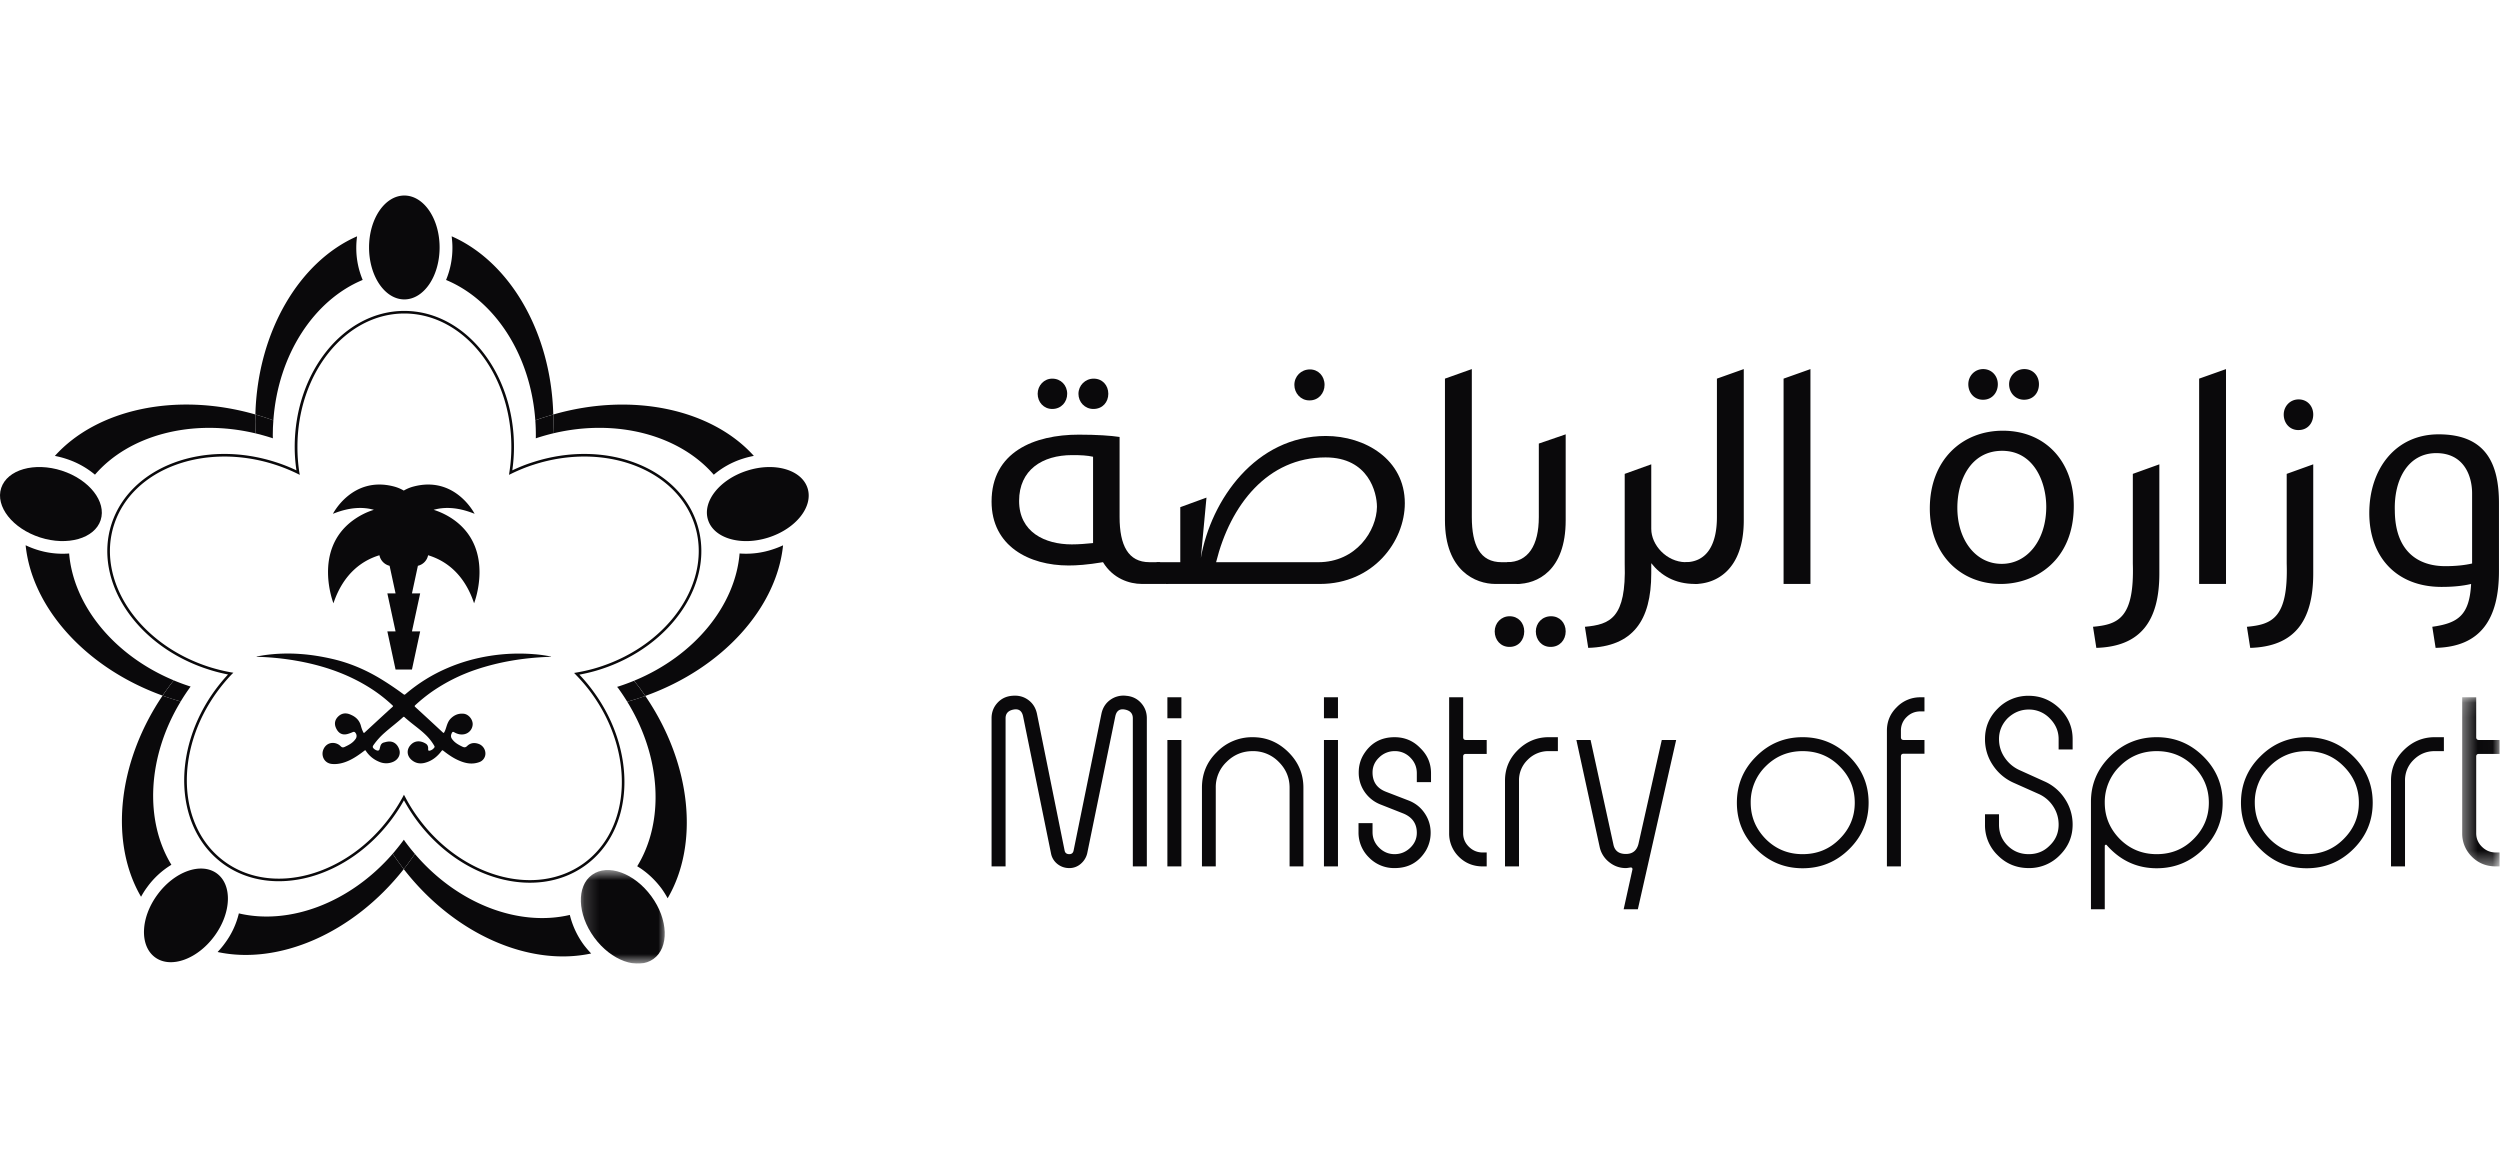 <svg width="169" height="78" fill="none" xmlns="http://www.w3.org/2000/svg"><g clip-path="url(#a)"><path d="M18.48 28.418c.315-4.442 2.751-8.131 6.038-9.494a5.56 5.56 0 0 1-.433-2.194c0-.261.022-.512.053-.755-3.887 1.701-6.723 6.426-6.874 12.043a19.24 19.24 0 0 1 1.217.4ZM37.401 28.021c-.148-5.622-2.979-10.343-6.868-12.047.028.246.051.498.051.754a5.67 5.67 0 0 1-.43 2.198c3.284 1.364 5.717 5.048 6.033 9.49.22-.081.443-.157.67-.229.18-.058.363-.112.544-.166ZM27.332 20.24c1.32 0 2.385-1.57 2.385-3.513 0-1.939-1.066-3.509-2.385-3.509-1.313 0-2.384 1.57-2.384 3.509 0 1.943 1.071 3.513 2.384 3.513ZM49.996 37.415c-.286 3.5-3.027 6.914-7.131 8.602.144.184.287.372.433.56.108.157.216.31.325.467 5.283-1.893 8.888-6.003 9.312-10.181a5.935 5.935 0 0 1-.708.278 5.69 5.69 0 0 1-2.23.274ZM37.39 29.296c4.32-1.032 8.557.131 10.862 2.796a5.663 5.663 0 0 1 1.968-1.086c.247-.08.496-.14.74-.188-2.813-3.127-8.167-4.348-13.558-2.796.006.153.009.31.009.467 0 .27-.01.538-.021.807Z" fill="#0A090B"/><path d="M36.22 29.632c.043-.014.076-.027.114-.04.357-.113.704-.212 1.056-.297.014-.265.023-.534.023-.808 0-.156-.005-.309-.009-.466-.18.054-.366.107-.546.166a16.88 16.88 0 0 0-.67.229c.024.332.035.659.035 1 0 .072 0 .144-.004.216ZM54.587 32.988c-.406-1.242-2.241-1.768-4.096-1.166-1.856.597-3.035 2.096-2.623 3.338.405 1.243 2.24 1.769 4.095 1.171 1.857-.6 3.033-2.095 2.624-3.343ZM42.4 47.435c2.321 3.76 2.52 8.122.675 11.123.601.36 1.172.87 1.656 1.521.15.212.284.426.402.643 2.125-3.626 1.643-9.06-1.51-13.677l-.542.188c-.225.072-.451.139-.681.202ZM27.293 58.752c3.451 4.443 8.523 6.596 12.67 5.703a6.724 6.724 0 0 1-.495-.578 5.715 5.715 0 0 1-.948-2.028c-3.454.812-7.587-.737-10.473-4.124-.117.175-.244.35-.372.525-.12.17-.25.337-.382.502Z" fill="#0A090B"/><mask id="b" style="mask-type:luminance" maskUnits="userSpaceOnUse" x="39" y="58" width="7" height="8"><path d="M39.176 58.785h5.84v6.36h-5.84v-6.36Z" fill="#fff"/></mask><g mask="url(#b)"><path d="M40.024 59.138c-1.067.767-1.001 2.665.143 4.235 1.147 1.567 2.945 2.217 4.01 1.45 1.067-.772 1.003-2.67-.146-4.236-1.15-1.57-2.942-2.22-4.007-1.449Z" fill="#0A090B"/></g><path d="M10.99 47.025c-3.102 4.6-3.565 9.993-1.455 13.596.118-.216.25-.43.408-.642a5.627 5.627 0 0 1 1.643-1.52c-1.82-2.98-1.638-7.297.63-11.038-.208-.06-.416-.122-.63-.194-.198-.063-.397-.13-.596-.202ZM26.547 57.712c-2.884 3.324-6.972 4.84-10.4 4.033a5.524 5.524 0 0 1-.953 2.029c-.15.21-.316.403-.484.582 4.115.885 9.14-1.233 12.583-5.603-.1-.135-.203-.27-.299-.404a11.84 11.84 0 0 1-.447-.637ZM14.649 59.037c-1.069-.767-2.865-.12-4.012 1.45-1.149 1.566-1.21 3.463-.144 4.236 1.061.767 2.858.116 4.005-1.45 1.152-1.57 1.216-3.468.15-4.236ZM17.268 28.02c-5.393-1.553-10.744-.328-13.558 2.799.243.049.487.108.735.189a5.806 5.806 0 0 1 1.975 1.08c2.298-2.665 6.54-3.822 10.862-2.79-.014-.27-.023-.539-.023-.812 0-.158 0-.31.009-.467ZM11.746 45.991c-4.07-1.697-6.786-5.093-7.072-8.575a5.71 5.71 0 0 1-2.238-.274 5.873 5.873 0 0 1-.703-.283c.422 4.17 4.003 8.266 9.257 10.164.124-.18.253-.364.385-.543.117-.166.249-.328.37-.489Z" fill="#0A090B"/><path d="M18.445 29.632c0-.072-.005-.144-.005-.216 0-.341.014-.673.04-1-.22-.08-.442-.158-.667-.229-.184-.06-.366-.117-.546-.166-.01.152-.01.31-.01.466 0 .274.01.543.022.808.35.085.698.184 1.057.296.032.014.072.027.109.04ZM6.804 35.16c.407-1.242-.766-2.741-2.623-3.343-1.855-.596-3.69-.072-4.1 1.171-.408 1.248.771 2.742 2.628 3.343 1.854.597 3.687.072 4.095-1.17Z" fill="#0A090B"/><path d="M39.023 45.454c-.075.014-.143.027-.214.037.05.053.099.102.144.152.361.371.706.771 1.021 1.203 2.94 4.024 2.708 9.189-.516 11.518-3.23 2.329-8.245.951-11.186-3.075a10.542 10.542 0 0 1-.862-1.377c-.036-.062-.069-.13-.104-.188-.03.058-.063.126-.096.183-.24.44-.51.867-.814 1.284-2.94 4.025-7.96 5.402-11.182 3.074-3.231-2.329-3.46-7.498-.522-11.519.294-.4.605-.772.93-1.117.05-.053.103-.103.155-.152-.072-.014-.146-.023-.212-.036-.485-.09-.967-.211-1.45-.364-4.761-1.539-7.628-5.855-6.399-9.62 1.233-3.768 6.107-5.586 10.874-4.047a11.527 11.527 0 0 1 1.675.691c-.014-.071-.023-.14-.036-.211a11.435 11.435 0 0 1-.122-1.675c0-4.97 3.239-9.022 7.225-9.022 3.992 0 7.235 4.051 7.235 9.022 0 .57-.045 1.132-.128 1.675-.011.072-.02.14-.028.211.058-.031.125-.063.189-.095.475-.228.96-.43 1.485-.596 4.757-1.54 9.63.279 10.866 4.043 1.229 3.769-1.64 8.085-6.4 9.624-.509.167-1.024.288-1.528.377Zm8.095-10.055c-1.259-3.86-6.237-5.726-11.09-4.155-.49.153-.95.341-1.396.552.072-.516.113-1.041.113-1.58 0-5.07-3.325-9.198-7.413-9.198-4.08 0-7.41 4.128-7.41 9.197 0 .54.041 1.065.118 1.58-.45-.21-.913-.398-1.396-.551-4.86-1.571-9.831.295-11.098 4.16-1.258 3.858 1.658 8.274 6.515 9.84.45.148.906.264 1.353.35-.302.326-.59.676-.867 1.049-3 4.102-2.746 9.379.558 11.765 3.315 2.383 8.435.988 11.437-3.113.285-.39.539-.786.764-1.194.244.44.516.875.823 1.297 2.998 4.1 8.128 5.495 11.433 3.109 3.306-2.387 3.551-7.663.551-11.764a10.983 10.983 0 0 0-.948-1.137c.483-.09.964-.206 1.44-.362 4.857-1.566 7.774-5.982 6.513-9.845Z" fill="#0A090B"/><path d="M43.294 46.58c-.14-.192-.283-.376-.433-.56-.333.134-.678.265-1.03.377-.039.013-.076.023-.116.035l.077.09c.217.3.42.606.609.912.23-.064.452-.131.684-.203.178-.059.36-.12.536-.184-.105-.157-.218-.313-.327-.467ZM27.4 56.91c-.037-.05-.068-.1-.1-.149a.276.276 0 0 1-.033.05c-.229.313-.472.61-.718.902.14.215.29.425.444.636.1.135.198.27.303.404.13-.166.257-.33.382-.507.128-.17.25-.345.371-.52a14.13 14.13 0 0 1-.65-.817ZM12.84 46.397a13.805 13.805 0 0 1-1.094-.404c-.126.16-.253.322-.37.49-.137.179-.262.362-.386.542a16.43 16.43 0 0 0 1.225.394 13.302 13.302 0 0 1 .672-1.009l-.047-.013ZM25.649 37.534a.92.92 0 0 0 .686.713l.008.03.397 1.836h-.555l.555 2.57h-.555l.555 2.577h1.108l.555-2.576h-.555l.555-2.57h-.555l.402-1.867a.91.91 0 0 0 .689-.713c1.082.327 2.412 1.157 3.109 3.248 0 0 1.408-3.572-1.293-5.587a4.89 4.89 0 0 0-1.44-.731c.694-.197 1.607-.202 2.769.27 0 0-1.297-2.576-4.108-1.85a2.57 2.57 0 0 0-.68.279 2.696 2.696 0 0 0-.677-.279c-2.814-.726-4.113 1.85-4.113 1.85 1.164-.472 2.076-.467 2.768-.27-.457.14-.944.368-1.437.731-2.703 2.015-1.296 5.587-1.296 5.587.7-2.091 2.032-2.921 3.108-3.248Z" fill="#0A090B"/><path fill-rule="evenodd" clip-rule="evenodd" d="M37.258 44.396c-.084.005-.15.005-.218.01-1.657.067-3.278.327-4.855.856a11.893 11.893 0 0 0-3.003 1.508c-.388.274-.758.575-1.108.897-.048.05-.062.072-.004.127.625.569 1.238 1.138 1.857 1.713.066.063.085.036.117-.027.064-.12.1-.247.14-.372.064-.198.14-.394.294-.543.248-.243.538-.354.88-.315.318.041.589.369.596.692a.71.71 0 0 1-.565.691c-.248.049-.464-.009-.675-.126-.09-.05-.123-.045-.17.045-.076.148-.082.282.026.421.174.238.418.373.68.499.127.062.218.072.338-.05.237-.224.526-.237.824-.112a.697.697 0 0 1 .402.638.616.616 0 0 1-.42.574c-.463.166-.9.09-1.334-.095-.4-.165-.752-.412-1.092-.677-.049-.04-.072-.045-.117.013-.293.39-.66.687-1.15.808-.314.076-.604.027-.864-.188-.34-.279-.372-.71-.074-1.028.294-.318.683-.287 1.003-.094.128.072.184.193.177.345-.007.148.03.17.168.121a.515.515 0 0 0 .251-.197c.033-.04.014-.072-.004-.112a3.333 3.333 0 0 0-.608-.767c-.343-.329-.73-.601-1.094-.903-.104-.09-.213-.175-.311-.269-.037-.03-.054-.035-.096 0-.395.364-.822.678-1.223 1.032a4.697 4.697 0 0 0-.781.862c-.064.095-.06.152.018.229a.503.503 0 0 0 .238.134c.078.014.132-.013.155-.085.021-.067.033-.134.054-.202.035-.13.11-.22.24-.256.091-.022.17-.049.26-.058.411-.059.673.202.779.53.107.323-.048.655-.372.816a1.17 1.17 0 0 1-.989.014 1.923 1.923 0 0 1-.892-.732c-.034-.058-.056-.053-.107-.013-.334.256-.677.498-1.06.672-.362.163-.731.257-1.13.221-.537-.05-.74-.57-.586-.96.23-.574.862-.56 1.17-.243.093.094.164.104.28.05.28-.13.55-.27.729-.53a.333.333 0 0 0-.002-.417c-.042-.063-.1-.09-.182-.054a2.354 2.354 0 0 1-.296.112c-.42.14-.697-.045-.855-.427-.114-.286-.04-.551.185-.757.221-.202.482-.239.763-.13.028.008.053.022.082.035.334.144.568.377.668.736.04.153.091.306.168.45.02.044.041.052.085.012.63-.583 1.255-1.162 1.892-1.74.05-.046.027-.068-.01-.1a9.989 9.989 0 0 0-1.48-1.152c-1.352-.862-2.82-1.405-4.386-1.741a18.226 18.226 0 0 0-2.669-.36c-.184-.013-.37-.017-.555-.026-.031 0-.062.009-.104-.023.19-.03.36-.063.542-.09a11.482 11.482 0 0 1 2.394-.08c.755.05 1.5.174 2.235.345 1.093.256 2.11.682 3.076 1.248.582.346 1.147.727 1.693 1.13.08.063.11.01.158-.026a10.997 10.997 0 0 1 2.828-1.751c.91-.39 1.86-.659 2.849-.816a12.59 12.59 0 0 1 3.025-.112c.35.026.69.076 1.035.14.029.003.055 0 .087.03Z" fill="#0A090B"/><path d="M72.904 26.62c0-.556.448-1.024 1.031-1.024.584 0 .987.446.987 1.025 0 .557-.381 1.025-1.009 1.025-.583 0-1.01-.468-1.01-1.025Zm-2.758 0c0-.556.426-1.024.987-1.024.583 0 1.009.446 1.009 1.025 0 .557-.404 1.025-1.01 1.025-.582 0-.986-.468-.986-1.025Zm3.745 4.256c-.404-.09-.83-.111-1.413-.111-2.018 0-3.587 1.002-3.587 3.096 0 2.116 1.749 2.94 3.564 2.94.471 0 .987-.044 1.436-.089v-5.836Zm4.506 7.128s1.3 1.47.359 1.47h-1.57c-.829 0-1.95-.356-2.623-1.47-1.076.179-1.793.223-2.332.223-2.668 0-5.201-1.314-5.201-4.321 0-3.342 2.87-4.523 5.896-4.523 1.233 0 2.175.067 2.758.156v5.413c0 1.916.583 3.052 2.018 3.052h.426" fill="#0A090B"/><path d="M88.509 27.067c-.583 0-1.01-.49-1.01-1.047 0-.58.45-1.047 1.055-1.047.56 0 .986.445.986 1.047 0 .557-.403 1.047-1.009 1.047h-.022Zm1.099 3.854c-3.902 0-6.435 3.185-7.4 7.084h6.906c2.579 0 3.947-2.139 3.968-3.743 0-.958-.56-3.341-3.474-3.341Zm-11.435 7.084h1.614v-3.72l1.771-.647-.381 4.077c.695-3.943 3.722-8.243 8.453-8.243 2.646 0 5.336 1.582 5.336 4.545 0 2.584-2.13 5.458-5.74 5.458H78.823M102.185 38.005s1.301 1.47.359 1.47h-1.457c-1.323 0-3.408-.87-3.408-4.3v-9.579l1.816-.646v10.002c0 1.916.56 3.053 2.018 3.053h.404" fill="#0A090B"/><path d="M104.809 43.73c-.583 0-.987-.468-.987-1.047 0-.558.426-1.025 1.031-1.025.583 0 .987.445.987 1.024 0 .58-.404 1.048-1.009 1.048h-.022Zm-2.937-5.725c1.435 0 2.152-1.137 2.152-3.053v-4.967l1.816-.624v5.814c0 3.43-1.951 4.3-3.296 4.3l-.672-1.47Zm.157 5.725c-.584 0-.987-.468-.987-1.047 0-.558.426-1.025 1.009-1.025.582 0 .987.445.987 1.024 0 .58-.382 1.048-.987 1.048M114.226 38.005s1.3 1.47.358 1.47c-1.368 0-2.309-.58-2.959-1.404v.69c0 3.208-1.256 4.946-4.261 5.035l-.224-1.425c1.705-.156 2.803-.58 2.69-4.277v-6.06l1.795-.646v4.366c0 1.092 1.031 2.228 2.309 2.25" fill="#0A090B"/><path d="M113.911 38.005c1.435 0 2.153-1.137 2.153-3.053v-9.356l1.815-.646v10.225c0 3.43-1.95 4.3-3.295 4.3M120.57 25.596l1.816-.645v14.523h-1.816V25.596ZM135.815 25.975c0-.557.449-1.025 1.032-1.025s.986.446.986 1.025c0 .58-.381 1.047-1.008 1.047-.583 0-1.01-.468-1.01-1.047Zm-1.772 1.047c-.581 0-.985-.468-.985-1.047 0-.557.425-1.025 1.008-1.025.561 0 .987.446.987 1.025 0 .58-.404 1.047-.987 1.047h-.023Zm1.28 11.094c1.726 0 3.004-1.604 3.004-3.854 0-1.67-.83-3.787-2.983-3.787-2.108 0-3.027 1.96-3.027 3.854 0 2.16 1.234 3.787 2.983 3.787h.023Zm-.091 1.358c-2.668 0-4.776-1.96-4.776-5.1 0-3.298 2.198-5.258 4.933-5.258 2.87 0 4.799 2.072 4.799 5.08 0 3.675-2.579 5.279-4.933 5.279M141.488 42.37c1.704-.155 2.803-.579 2.691-4.276v-6.06l1.793-.646v7.374c0 3.208-1.256 4.945-4.26 5.034M148.662 25.596l1.816-.645v14.523h-1.816V25.596ZM155.365 29.072c-.583 0-.985-.468-.985-1.048 0-.556.425-1.024 1.008-1.024s.987.445.987 1.024c0 .58-.381 1.047-.987 1.047h-.023Zm-3.474 13.299c1.703-.156 2.802-.58 2.69-4.277v-6.06l1.794-.646v7.374c0 3.208-1.256 4.945-4.26 5.035M161.89 34.53c.022 2.761 1.591 3.742 3.408 3.742.739 0 1.323-.067 1.816-.179v-4.745c0-1.158-.538-2.717-2.422-2.717-1.906 0-2.869 1.782-2.802 3.898Zm2.533 7.84c1.749-.245 2.512-.78 2.624-2.895-.561.133-1.211.2-1.996.2-3.049 0-4.887-2.027-4.887-4.99 0-2.985 1.771-5.324 4.686-5.324 3.251 0 4.08 2.05 4.08 4.656v4.589c0 3.208-1.211 5.123-4.283 5.19M76.136 47.036c.405.034.737.195.998.483.261.29.392.634.392 1.035V58.57h-.947V48.554c0-.326-.182-.522-.543-.589-.354-.067-.569.092-.645.477l-1.894 9.236a1.328 1.328 0 0 1-.436.715 1.154 1.154 0 0 1-.777.289c-.303 0-.57-.092-.802-.276a1.189 1.189 0 0 1-.436-.728l-1.882-9.236c-.075-.385-.29-.544-.644-.477-.362.067-.543.263-.543.59v10.014h-.947V48.554c0-.4.13-.746.391-1.035.261-.288.594-.45.998-.483.413-.041.775.05 1.086.276.312.226.51.54.594.941l1.87 9.25c.033.158.139.238.315.238.16 0 .257-.08.29-.239l1.883-9.249c.084-.401.282-.715.593-.94a1.525 1.525 0 0 1 1.086-.277ZM79.862 58.569h-.947v-8.546h.947v8.546Zm0-10.015h-.947v-1.417h.947v1.417ZM84.687 49.835c.926 0 1.73.339 2.413 1.016.674.67 1.01 1.468 1.01 2.397v5.321h-.934v-5.32c0-.678-.245-1.26-.733-1.745a2.403 2.403 0 0 0-1.756-.728c-.69 0-1.28.243-1.768.728a2.345 2.345 0 0 0-.733 1.744v5.321h-.934v-5.32c0-.946.332-1.745.998-2.398a3.312 3.312 0 0 1 2.437-1.016ZM90.447 58.569h-.948v-8.546h.948v8.546Zm0-10.015h-.948v-1.417h.948v1.417ZM94.274 49.835c.682 0 1.259.242 1.73.727.489.47.733 1.038.733 1.707v.603h-.96v-.603c0-.41-.145-.76-.436-1.054a1.431 1.431 0 0 0-1.055-.439 1.48 1.48 0 0 0-1.054.426c-.3.285-.448.624-.448 1.017 0 .636.303 1.071.909 1.305l1.528.59c.455.176.817.462 1.086.86.27.397.405.839.405 1.324 0 .426-.106.824-.316 1.192-.48.795-1.183 1.192-2.11 1.192a2.361 2.361 0 0 1-1.73-.703 2.35 2.35 0 0 1-.72-1.732v-.602h.948v.602c0 .41.147.762.442 1.054.294.294.644.44 1.048.44s.755-.142 1.055-.427c.298-.284.448-.623.448-1.017 0-.618-.303-1.054-.91-1.304l-1.528-.603a2.324 2.324 0 0 1-1.092-.86 2.276 2.276 0 0 1-.398-1.311c0-.435.105-.832.316-1.192.48-.795 1.182-1.192 2.109-1.192ZM98.91 47.137v2.698c0 .125.062.188.188.188h1.403v.941h-1.403c-.126 0-.189.059-.189.176v5.183c0 .36.131.667.392.922.26.255.572.383.934.383h.266v.941h-.266c-.64 0-1.179-.218-1.617-.653a2.19 2.19 0 0 1-.656-1.593v-9.186M105.313 50.776h-.619a1.95 1.95 0 0 0-1.427.59 1.908 1.908 0 0 0-.582 1.405v5.798h-.947v-5.798c0-.803.286-1.489.859-2.058.589-.585 1.288-.879 2.097-.879h.619M110.718 61.468h-.959l.593-2.686a.118.118 0 0 0-.025-.106c-.026-.03-.059-.04-.101-.032-.017 0-.065.007-.145.019a1.26 1.26 0 0 1-.17.019c-.422 0-.799-.134-1.132-.402a1.768 1.768 0 0 1-.637-1.004l-1.579-7.253h.96l1.541 7.053c.084.435.366.652.847.652.445 0 .727-.221.845-.665l1.58-7.04h.972M121.858 50.776c-.976 0-1.806.339-2.488 1.016a3.38 3.38 0 0 0-1.022 2.473c0 .945.34 1.765 1.022 2.46.682.677 1.512 1.016 2.488 1.016.985 0 1.815-.339 2.489-1.017.691-.686 1.035-1.506 1.035-2.46 0-.961-.344-1.786-1.035-2.472-.674-.677-1.504-1.016-2.489-1.016Zm0-.942c1.23 0 2.282.436 3.158 1.306.867.861 1.302 1.903 1.302 3.125 0 1.221-.435 2.263-1.302 3.125-.876.87-1.928 1.304-3.158 1.304-1.228 0-2.277-.434-3.144-1.304-.867-.862-1.301-1.904-1.301-3.125 0-1.222.434-2.264 1.301-3.125.867-.87 1.916-1.306 3.144-1.306ZM130.094 48.09h-.266c-.37 0-.683.128-.941.383a1.252 1.252 0 0 0-.385.922v.44c0 .125.064.188.19.188h1.402v.928h-1.402c-.126 0-.19.063-.19.189v7.429h-.947v-9.174c0-.619.219-1.146.657-1.58a2.188 2.188 0 0 1 1.616-.678h.266M137.142 47.036c.799 0 1.498.289 2.096.866.581.577.872 1.264.872 2.058v.703h-.947v-.703c0-.535-.203-1.004-.607-1.406a1.938 1.938 0 0 0-1.414-.589c-.54 0-1.015.197-1.428.59-.387.401-.581.87-.581 1.405 0 .452.124.864.373 1.236.249.373.574.655.979.848l1.717.777a3.16 3.16 0 0 1 1.39 1.186 3.13 3.13 0 0 1 .518 1.738c0 .804-.291 1.494-.872 2.071a2.868 2.868 0 0 1-2.096.866c-.826 0-1.525-.289-2.098-.866a2.812 2.812 0 0 1-.858-2.07v-.703h.947v.702c0 .56.194 1.034.581 1.418.387.386.864.578 1.428.578s1.035-.192 1.414-.578c.404-.384.607-.857.607-1.418 0-.451-.122-.863-.367-1.236a2.263 2.263 0 0 0-.972-.834l-1.744-.778a3.271 3.271 0 0 1-1.376-1.192 3.112 3.112 0 0 1-.518-1.745c0-.803.286-1.489.858-2.058a2.87 2.87 0 0 1 2.098-.866ZM145.794 50.776c-.977 0-1.807.339-2.488 1.016a3.378 3.378 0 0 0-1.024 2.473c0 .945.341 1.765 1.024 2.46.681.677 1.511 1.016 2.488 1.016.985 0 1.814-.339 2.488-1.017.69-.686 1.036-1.506 1.036-2.46 0-.961-.346-1.786-1.036-2.472-.674-.677-1.503-1.016-2.488-1.016Zm0-.942c1.229 0 2.281.436 3.157 1.306.868.861 1.301 1.903 1.301 3.125 0 1.221-.433 2.263-1.301 3.125-.876.87-1.928 1.304-3.157 1.304-1.331 0-2.456-.518-3.373-1.556-.017-.033-.05-.041-.101-.025-.025.026-.038.046-.038.063v4.292h-.934v-7.266c0-1.197.433-2.221 1.3-3.075.868-.861 1.916-1.293 3.146-1.293ZM155.936 50.776c-.977 0-1.806.339-2.489 1.016a3.381 3.381 0 0 0-1.023 2.473c0 .945.341 1.765 1.023 2.46.683.677 1.512 1.016 2.489 1.016.985 0 1.814-.339 2.488-1.017.69-.686 1.036-1.506 1.036-2.46 0-.961-.346-1.786-1.036-2.472-.674-.677-1.503-1.016-2.488-1.016Zm0-.942c1.229 0 2.282.436 3.158 1.306.866.861 1.301 1.903 1.301 3.125 0 1.221-.435 2.263-1.301 3.125-.876.87-1.929 1.304-3.158 1.304-1.23 0-2.278-.434-3.145-1.304-.868-.862-1.301-1.904-1.301-3.125 0-1.222.433-2.264 1.301-3.125.867-.87 1.915-1.306 3.145-1.306ZM165.207 50.776h-.619c-.556 0-1.032.197-1.428.59a1.907 1.907 0 0 0-.581 1.405v5.798h-.947v-5.798c0-.803.286-1.489.859-2.058.589-.585 1.288-.879 2.097-.879h.619" fill="#0A090B"/><mask id="c" style="mask-type:luminance" maskUnits="userSpaceOnUse" x="166" y="47" width="3" height="12"><path d="M166.405 47.089h2.579v11.508h-2.579V47.09Z" fill="#fff"/></mask><g mask="url(#c)"><path d="M167.391 47.137v2.698c0 .125.064.188.19.188h1.402v.941h-1.402c-.126 0-.19.059-.19.176v5.183c0 .36.131.667.392.922s.573.383.935.383h.265v.941h-.265c-.64 0-1.18-.218-1.617-.653a2.186 2.186 0 0 1-.657-1.593v-9.186" fill="#0A090B"/></g></g><defs><clipPath id="a"><path fill="#fff" transform="translate(0 13.218)" d="M0 0h168.984v51.927H0z"/></clipPath></defs></svg>